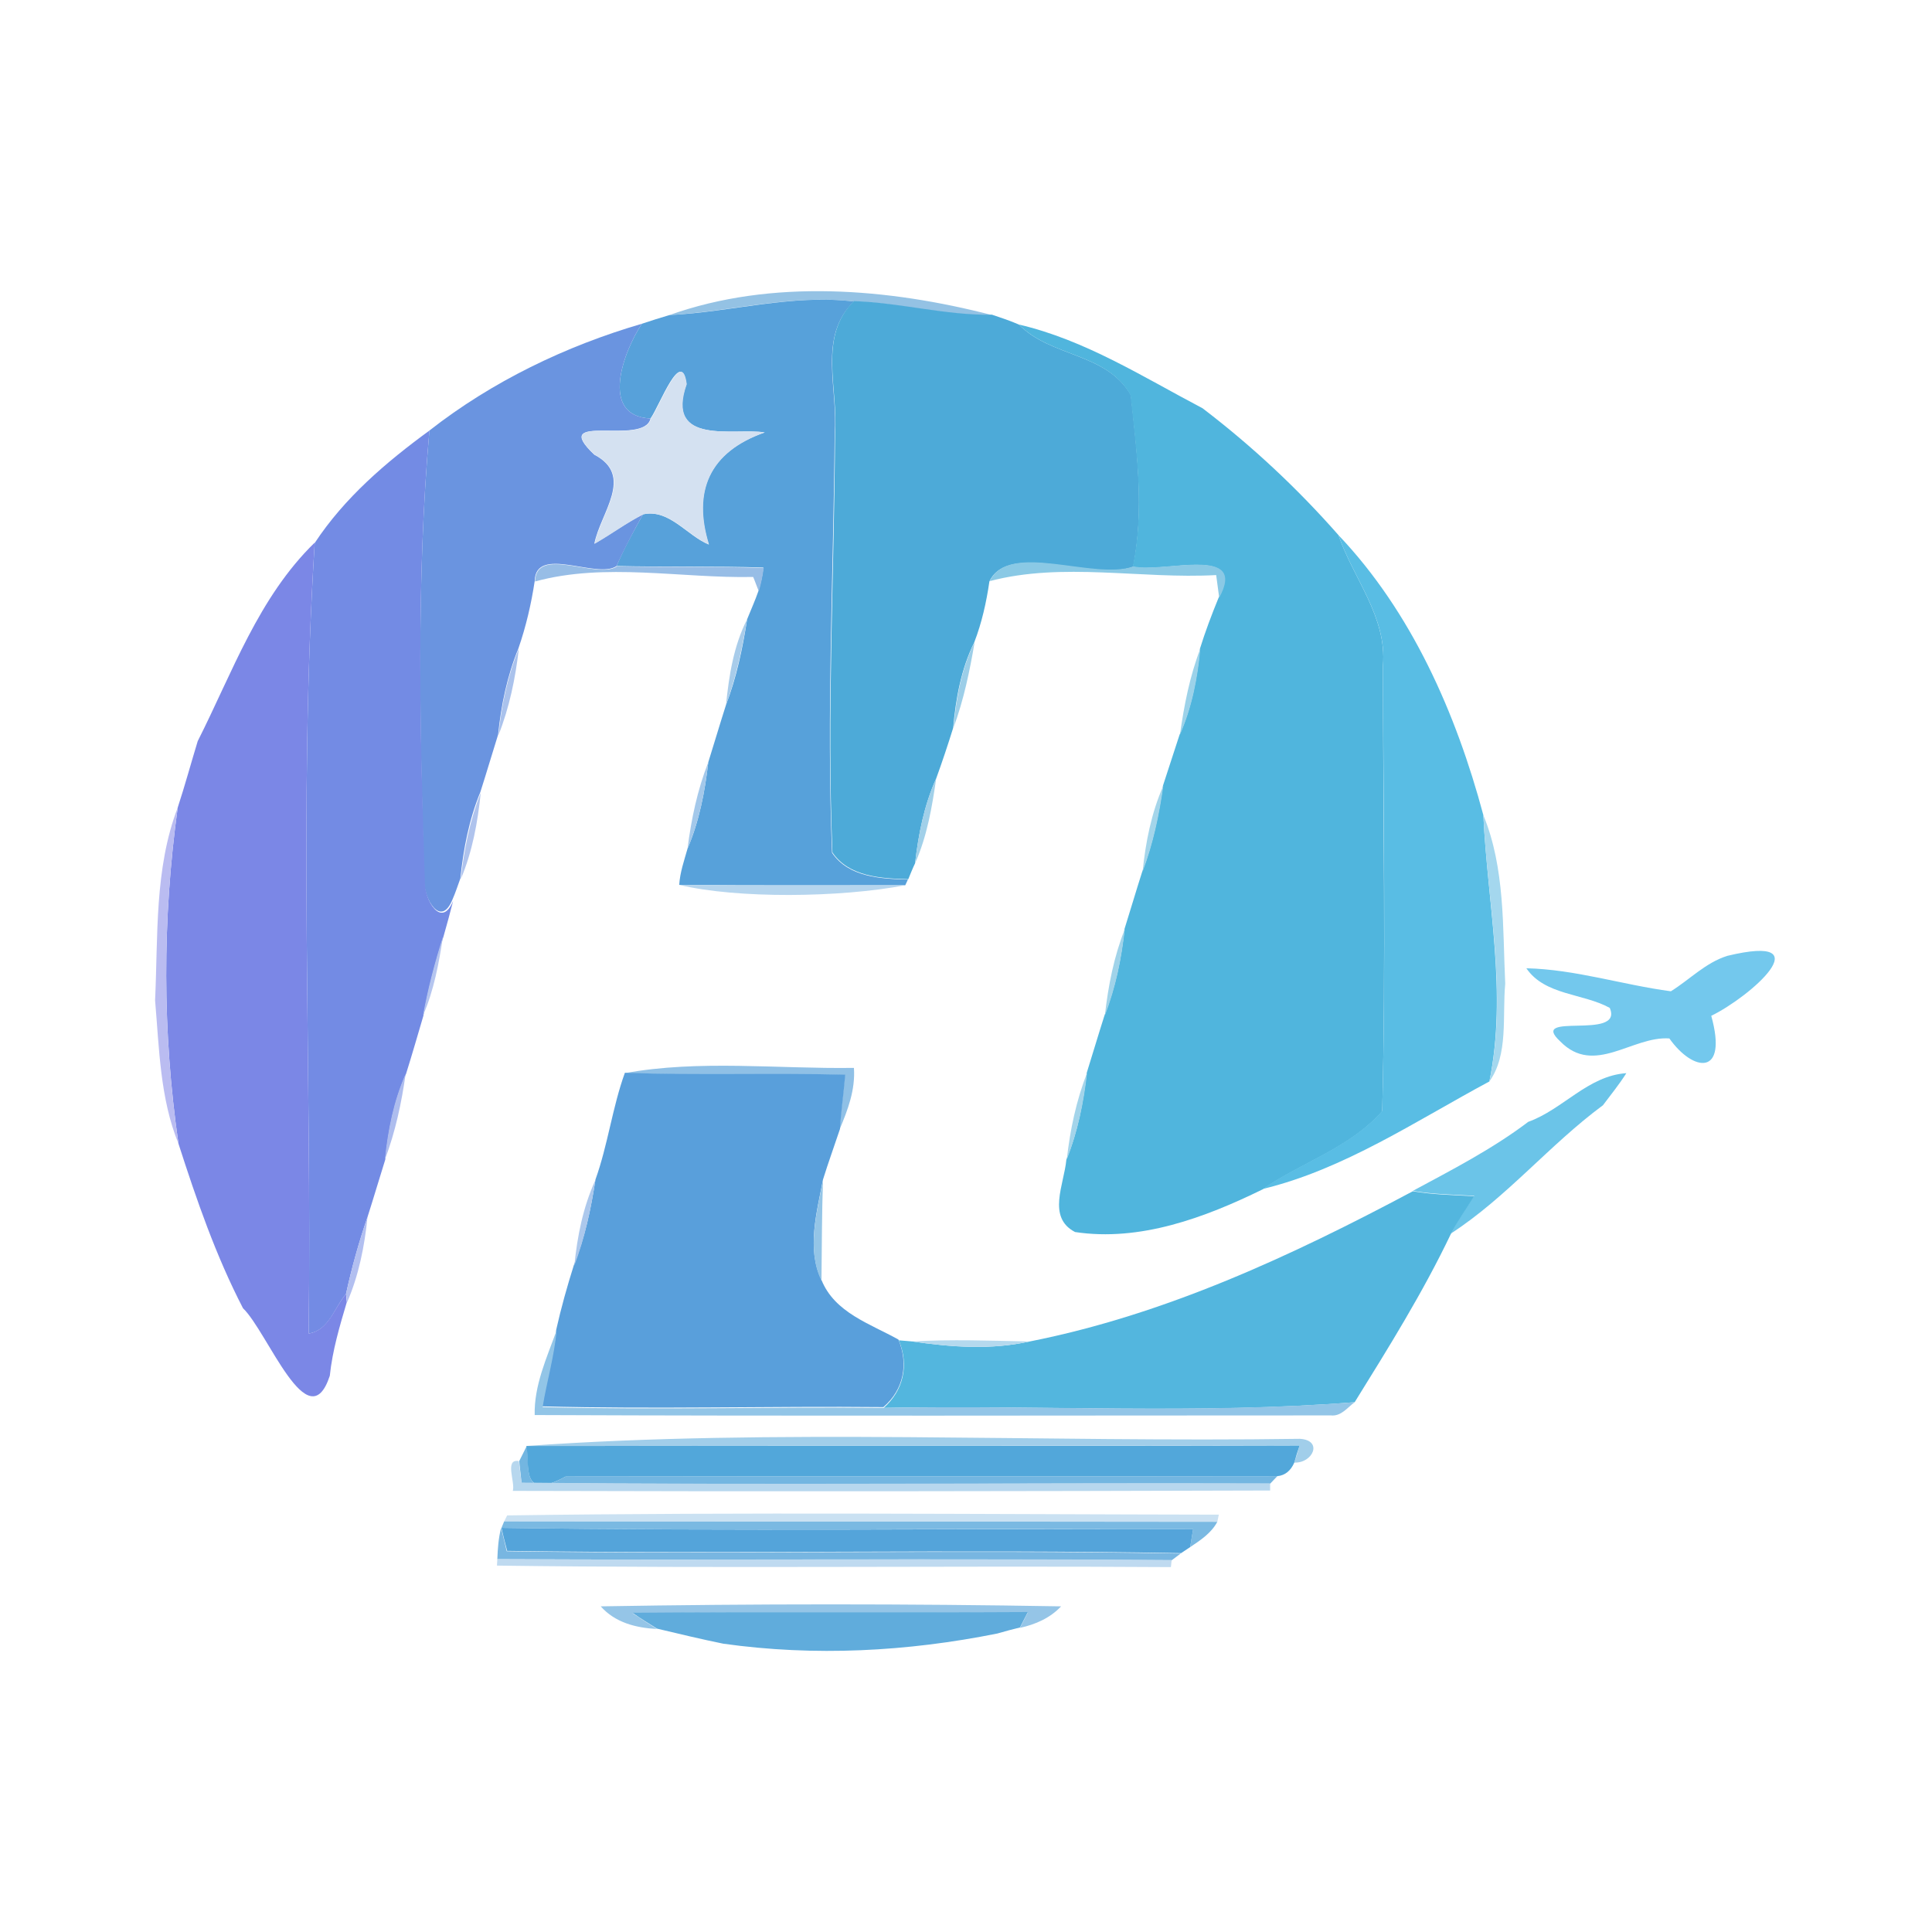 <?xml version="1.0" encoding="utf-8"?>
<!-- Generator: Adobe Illustrator 21.1.0, SVG Export Plug-In . SVG Version: 6.00 Build 0)  -->
<svg version="1.1" id="Layer_1" xmlns="http://www.w3.org/2000/svg" xmlns:xlink="http://www.w3.org/1999/xlink" x="0px" y="0px"
	 viewBox="0 0 512 512" style="enable-background:new 0 0 512 512;" xml:space="preserve">
<style type="text/css">
	.st0{fill:#FFFFFF;}
	.st1{fill:#94C2E4;}
	.st2{fill:#57A1DA;}
	.st3{fill:#4DAAD8;}
	.st4{fill:#6A94E0;}
	.st5{fill:#50B5DD;}
	.st6{fill:#D4E1F1;}
	.st7{fill:#738BE4;}
	.st8{fill:#59BDE4;}
	.st9{fill:#7B87E6;}
	.st10{fill:#97BDE6;}
	.st11{fill:#8AC9E5;}
	.st12{fill:#A8CCEA;}
	.st13{fill:#9CCEE8;}
	.st14{fill:#AAC2EC;}
	.st15{fill:#9CD2E9;}
	.st16{fill:#A3C8EA;}
	.st17{fill:#A1D0E9;}
	.st18{fill:#A4D5EA;}
	.st19{fill:#AFC3ED;}
	.st20{fill:#BABCF1;}
	.st21{fill:#A4D7EE;}
	.st22{fill:#B5D5EE;}
	.st23{fill:#A0D3E9;}
	.st24{fill:#B5C5EF;}
	.st25{fill:#73C8ED;}
	.st26{fill:#8FC0E6;}
	.st27{fill:#AEBDEE;}
	.st28{fill:#599FDB;}
	.st29{fill:#A3D4EA;}
	.st30{fill:#6BC4E8;}
	.st31{fill:#ACC8EC;}
	.st32{fill:#94C5E7;}
	.st33{fill:#53B6DE;}
	.st34{fill:#B2BFF0;}
	.st35{fill:#92C5E7;}
	.st36{fill:#B5D9EE;}
	.st37{fill:#A1CEEA;}
	.st38{fill:#73B6E1;}
	.st39{fill:#52A7DA;}
	.st40{fill:#B7D7EE;}
	.st41{fill:#CAE1F2;}
	.st42{fill:#7AB9E2;}
	.st43{fill:#78B6E1;}
	.st44{fill:#54A4DA;}
	.st45{fill:#BFDAF0;}
	.st46{fill:#95C5E7;}
	.st47{fill:#60ACDC;}
</style>
<rect y="0" class="st0" width="512" height="512"/>
<g id="_x23_c5cee3ff">
</g>
<g id="_x23_cdd5e7ff">
</g>
<g id="_x23_c6cfe3ff">
</g>
<g id="_x23_d3daeaff">
</g>
<g id="_x23_d8e0edff">
</g>
<g id="_x23_dee4f0ff">
</g>
<g id="_x23_e4e9f3ff">
</g>
<g id="_x23_94c2e4ff">
	<path class="st1" d="M177.4,83.5c27.2-9.7,58-7.1,85.5,0c-12.3,0.3-24.3-3.2-36.6-3.6C209.7,77.9,193.8,82.6,177.4,83.5z"/>
</g>
<g id="_x23_57a1daff">
	<path class="st2" d="M177.4,83.5c16.4-0.8,32.3-5.6,48.9-3.6c-9.7,9.4-4.1,23.2-5.1,35.1c-0.3,36.9-2.2,74-0.7,111
		c4.4,6.5,13,6.9,20.1,7.1l-0.7,1.5c-20,0-40,0.1-59.9-0.1c0.2-3.3,1.3-6.4,2.2-9.6c3.1-7.3,4.6-15,5.5-22.9
		c1.6-5.1,3.1-10.2,4.7-15.2c2.8-7.3,4.4-15,5.6-22.7c1-2.5,2.1-4.9,3-7.5c0.6-2,1.1-4.1,1.3-6.2c-13-0.4-25.9-0.1-38.9-0.4
		c2-4.7,4.5-9.2,7-13.7c6.9-1.5,11.6,5.6,17.4,8c-4.3-14,0-24.5,14.8-29.7c-7.8-1.3-26.5,3.7-20.7-12.8c-1.3-10-7.1,5.7-9.5,9.1
		c-13.6-0.6-7.2-17.7-2.3-25.1C172.5,85,175,84.2,177.4,83.5z"/>
</g>
<g id="_x23_4daad8ff">
	<path class="st3" d="M226.3,79.8c12.3,0.4,24.3,3.8,36.6,3.6c2.4,0.8,4.8,1.6,7.1,2.6c8.5,8.7,23.2,7.4,29.7,18.7
		c1.6,15.1,3.6,30.4,0.6,45.5c-10.5,3.9-33-6.9-38.1,3.9c-0.8,5.5-2,10.9-4,16.1c-3.5,7.1-4.9,14.9-5.6,22.7
		c-1.4,4.5-2.9,9-4.5,13.4c-3.2,7.1-4.7,14.8-5.6,22.5c-0.5,1-1.4,3.2-1.8,4.2c-7.1-0.2-15.7-0.6-20.1-7.1c-1.5-37,0.5-74,0.7-111
		C222.2,103,216.7,89.2,226.3,79.8z"/>
</g>
<g id="_x23_6a94e0ff">
	<path class="st4" d="M113.8,114.1c16.6-13,36.1-22.4,56.3-28.3c-4.9,7.4-11.3,24.5,2.3,25.1c-1.7,7.5-27.3-2.1-14.9,9.6
		c10.7,5.6,1.6,15.4,0,23.6c4.3-2.5,8.4-5.5,12.9-7.8c-2.5,4.5-4.9,9-7,13.7c-5.1,3.6-21.5-5.7-21.7,4c-0.9,6-2.3,12-4.3,17.8
		c-3,7.3-4.6,15.1-5.4,22.9c-1.6,5.1-3.1,10.2-4.7,15.2c-3,7.3-4.5,15.1-5.3,22.9c-0.7,1.9-1.3,3.8-2.1,5.6
		c-3.1,7.6-7.5-0.2-7.5-4.9C111.3,193.9,110.3,153.8,113.8,114.1z"/>
</g>
<g id="_x23_50b5ddff">
	<path class="st5" d="M270,86c17.6,4.1,32.9,13.9,48.7,22.2c13.1,10,25.1,21.2,36,33.6c3.9,11.5,12.9,21.6,11.8,34.6
		c0,39.3,0.8,78.8-0.2,118.1c-8.6,9.8-21.3,13.5-31.7,20.7c-15.3,7.5-32.5,13.9-49.7,11.3c-7.5-3.9-2.9-12.6-2.3-19.2
		c3-7.3,4.5-15.1,5.4-23c1.6-5.1,3.1-10.2,4.7-15.2c2.9-7.4,4.5-15.1,5.3-22.9c1.6-5.1,3.1-10.2,4.7-15.2c2.8-7.3,4.4-15,5.5-22.8
		c1.5-4.5,2.9-9,4.4-13.5c3.2-7.2,4.7-15,5.4-22.8c1.4-4.5,3.1-9,4.9-13.4c7.8-14.2-14.6-6.5-22.7-8.3c3.1-15.1,1-30.4-0.6-45.5
		C293.2,93.4,278.5,94.7,270,86z"/>
</g>
<g id="_x23_d4e1f1ff">
	<path class="st6" d="M172.5,110.9c2.4-3.3,8.2-19.1,9.5-9.1c-5.8,16.5,12.8,11.5,20.7,12.8c-14.8,5.2-19.1,15.7-14.8,29.7
		c-5.8-2.4-10.5-9.5-17.4-8c-4.5,2.3-8.5,5.3-12.9,7.8c1.6-8.2,10.7-18,0-23.6C145.1,108.8,170.8,118.5,172.5,110.9z"/>
</g>
<g id="_x23_738be4ff">
	<path class="st7" d="M83.4,143.9c7.9-12,18.9-21.4,30.4-29.8c-3.5,39.7-2.5,79.8-1.2,119.7c-0.1,4.7,4.4,12.5,7.5,4.9
		c-0.8,3.2-1.7,6.4-2.6,9.6c-2.2,6.8-4,13.8-5.3,20.9c-1.5,5.1-3,10.3-4.6,15.4c-3.2,7.2-4.7,14.9-5.5,22.7
		c-1.6,5.1-3.1,10.2-4.7,15.2c-2.3,6.7-4.2,13.5-5.7,20.4c-3.1,3.6-4.5,9.7-9.9,10.5C82.7,283.7,79,213.5,83.4,143.9z"/>
</g>
<g id="_x23_59bde4ff">
	<path class="st8" d="M354.7,141.8c19.4,20.4,31.2,47.3,38.4,74.2c1.1,23.5,6.4,47.1,1.6,70.6c-19.4,10.4-38.5,23.3-60.1,28.5
		c10.4-7.2,23.1-10.9,31.7-20.7c1-39.3,0.3-78.8,0.2-118.1C367.6,163.4,358.6,153.3,354.7,141.8z"/>
</g>
<g id="_x23_7b87e6ff">
	<path class="st9" d="M52.4,196.4c9.2-18.2,16.1-38.1,31-52.6c-4.4,69.7-0.7,139.8-1.6,209.6c5.3-0.8,6.8-6.9,9.9-10.5l0.2,2.2
		c-1.9,6.4-3.8,12.8-4.5,19.5c-5.7,17.3-16.5-11.7-23-17.9c-7.2-13.9-12.3-28.7-17.1-43.6c-4.3-29.7-4.3-59.4-0.2-89.1
		C49,208.2,50.6,202.3,52.4,196.4z"/>
</g>
<g id="_x23_97bde6ff">
	<path class="st10" d="M141.8,154.1c0.2-9.7,16.5-0.4,21.7-4c13,0.2,25.9,0,38.9,0.4c-0.3,2.1-0.7,4.2-1.3,6.2
		c-0.4-0.9-1.1-2.9-1.5-3.8C180.5,153.3,160.4,149,141.8,154.1z"/>
</g>
<g id="_x23_8ac9e5ff">
	<path class="st11" d="M262.3,154c5.1-10.8,27.6-0.1,38.1-3.9c8.1,1.8,30.4-5.8,22.7,8.3c-0.2-1.5-0.6-4.5-0.8-6
		C302.4,153.5,281.6,148.9,262.3,154z"/>
</g>
<g id="_x23_f2f5faff">
</g>
<g id="_x23_a8cceaff">
	<path class="st12" d="M192.4,186.8c0.8-7.8,2-15.6,5.6-22.7C196.7,171.8,195.1,179.4,192.4,186.8z"/>
</g>
<g id="_x23_9ccee8ff">
	<path class="st13" d="M252.7,192.8c0.7-7.8,2.1-15.6,5.6-22.7C257,177.8,255.4,185.5,252.7,192.8z"/>
</g>
<g id="_x23_aac2ecff">
	<path class="st14" d="M132.1,194.8c0.8-7.9,2.4-15.6,5.4-22.9C136.6,179.7,135,187.5,132.1,194.8z"/>
</g>
<g id="_x23_9cd2e9ff">
	<path class="st15" d="M312.7,194.7c1.1-7.8,2.6-15.5,5.4-22.8C317.4,179.7,315.9,187.4,312.7,194.7z"/>
</g>
<g id="_x23_fcfbfeff">
</g>
<g id="_x23_a3c8eaff">
	<path class="st16" d="M182.2,224.9c1-7.8,2.6-15.5,5.5-22.9C186.8,209.9,185.3,217.6,182.2,224.9z"/>
</g>
<g id="_x23_a1d0e9ff">
	<path class="st17" d="M242.5,228.8c0.9-7.8,2.4-15.4,5.6-22.5C247,213.9,245.7,221.6,242.5,228.8z"/>
</g>
<g id="_x23_a4d5eaff">
	<path class="st18" d="M302.8,231c0.8-7.8,2.3-15.5,5.5-22.8C307.2,216,305.6,223.6,302.8,231z"/>
</g>
<g id="_x23_afc3edff">
	<path class="st19" d="M122.1,233c0.9-7.9,2.4-15.6,5.3-22.9C126.6,217.9,125.2,225.7,122.1,233z"/>
</g>
<g id="_x23_babcf1ff">
	<path class="st20" d="M41.1,265.1c0.8-17.1-0.2-34.9,6-51.1c-4.1,29.7-4.1,59.5,0.2,89.1C42.4,291.1,42.2,277.8,41.1,265.1z"/>
</g>
<g id="_x23_a4d7eeff">
	<path class="st21" d="M393.1,216c5.8,14.1,5.1,29.8,5.8,44.7c-0.8,8.6,0.9,18.8-4.2,25.9C399.6,263.1,394.2,239.6,393.1,216z"/>
</g>
<g id="_x23_b5d5eeff">
	<path class="st22" d="M180,234.5c20,0.2,40,0.1,59.9,0.1C222.7,237.9,195.3,238.2,180,234.5z"/>
</g>
<g id="_x23_f3f2f9ff">
</g>
<g id="_x23_a0d3e9ff">
	<path class="st23" d="M292.8,269.1c0.9-7.9,2.4-15.6,5.3-22.9C297.2,254,295.7,261.7,292.8,269.1z"/>
</g>
<g id="_x23_b5c5efff">
	<path class="st24" d="M112.1,269.1c1.3-7.1,3.1-14,5.3-20.9C116.3,255.3,115,262.5,112.1,269.1z"/>
</g>
<g id="_x23_73c8edff">
	<path class="st25" d="M457.8,253.3c25.4-6.1,6,10.9-4.3,15.9c4.5,16.2-4.8,14.9-11.1,6c-9.8-0.7-19.9,10-28.9,0.8
		c-8.8-8.1,16.9-0.1,13.1-8.9c-7.1-3.9-17.2-3.3-22.1-10.5c13,0.3,25.5,4.4,38.3,6.1C447.8,259.6,452,255.1,457.8,253.3z"/>
</g>
<g id="_x23_eceef6ff">
</g>
<g id="_x23_8fc0e6ff">
	<path class="st26" d="M165.6,284.4c19.5-3.6,40.6-1.1,60.7-1.4c0.4,5.8-1.6,11.1-3.8,16.3c0.3-4.8,1-9.6,1.4-14.4
		C204.5,284.4,185,285.1,165.6,284.4z"/>
</g>
<g id="_x23_aebdeeff">
	<path class="st27" d="M102,307.3c0.8-7.8,2.3-15.5,5.5-22.7C106.4,292.3,104.8,299.9,102,307.3z"/>
</g>
<g id="_x23_599fdbff">
	<path class="st28" d="M157.8,312.6c3.3-9.2,4.5-19.2,7.8-28.3c19.5,0.7,38.9,0,58.4,0.5c-0.4,4.8-1.1,9.6-1.4,14.4
		c-1.5,4.5-3.1,8.9-4.5,13.4c-1.6,8.5-4.4,18.4-0.4,26.6c3.5,8.7,12.9,11.6,20.4,15.8c2.7,6.5,1.4,13.3-4,17.9
		c-30.1-0.3-60.3,0.6-90.4-0.2c1-6.8,3.1-13.4,3.7-20.3c1.3-5.8,2.9-11.5,4.7-17.2C155,328,156.6,320.4,157.8,312.6z"/>
</g>
<g id="_x23_a3d4eaff">
	<path class="st29" d="M282.7,307.3c0.9-7.9,2.5-15.6,5.4-23C287.2,292.2,285.6,299.9,282.7,307.3z"/>
</g>
<g id="_x23_6bc4e8ff">
	<path class="st30" d="M405,297.3c9.2-3.3,15.8-12.2,26-12.9c-1.9,3-4.1,5.7-6.2,8.5c-14.2,10.5-25.5,24.4-40.3,34
		c1.7-3.5,4-6.7,6.2-10c-5.6-0.3-10.9-0.4-16.3-1.3C384.8,310,395.5,304.5,405,297.3z"/>
</g>
<g id="_x23_ecebf5ff">
</g>
<g id="_x23_acc8ecff">
	<path class="st31" d="M152.2,335.4c0.8-7.8,2.3-15.5,5.6-22.7C156.6,320.4,155,328,152.2,335.4z"/>
</g>
<g id="_x23_94c5e7ff">
	<path class="st32" d="M217.7,339.4c-4-8.2-1.2-18.2,0.4-26.6C217.8,321.6,217.8,330.5,217.7,339.4z"/>
</g>
<g id="_x23_53b6deff">
	<path class="st33" d="M272.9,355.5c35.9-7.1,69.4-22.7,101.5-39.8c5.4,0.9,10.7,1,16.3,1.3c-2.1,3.3-4.4,6.5-6.2,10
		c-7.4,15.5-16.5,30.1-25.5,44.6c-41.5,3.3-83.2,0.7-124.8,1.5c5.3-4.7,6.7-11.4,4-17.9c0.9,0.1,2.7,0.2,3.6,0.3
		C252,357,262.6,357.8,272.9,355.5z"/>
</g>
<g id="_x23_b2bff0ff">
	<path class="st34" d="M91.7,342.9c1.5-6.9,3.4-13.8,5.7-20.4c-0.8,7.8-2.3,15.4-5.4,22.6L91.7,342.9z"/>
</g>
<g id="_x23_fbfafdff">
</g>
<g id="_x23_f1f1f8ff">
</g>
<g id="_x23_92c5e7ff">
	<path class="st35" d="M141.7,375c-0.2-7.8,3.2-15.2,5.8-22.4c-0.6,6.9-2.6,13.5-3.7,20.3c30.1,0.8,60.2-0.1,90.4,0.2
		c41.6-0.8,83.3,1.7,124.8-1.5c-1.9,1.4-3.6,3.8-6.3,3.5C282.3,375.1,212,375.3,141.7,375z"/>
</g>
<g id="_x23_e1e1eeff">
</g>
<g id="_x23_b5d9eeff">
	<path class="st36" d="M241.7,355.5c10.4-0.6,20.8-0.2,31.1,0C262.6,357.8,252,357,241.7,355.5z"/>
</g>
<g id="_x23_eaebf4ff">
</g>
<g id="_x23_a1ceeaff">
	<path class="st37" d="M139.5,383.2c65.1-4.7,137.2-0.9,205-1.9c6.2,0.4,3.4,6.5-1.5,6.3c0.4-1.1,1.1-3.4,1.4-4.5
		C276.1,383.2,207.8,383.1,139.5,383.2z"/>
</g>
<g id="_x23_73b6e1ff">
	<path class="st38" d="M137.6,387.2c0.5-1,1.5-3,2-4c0.9,5.2-1.8,14.8,10.3,8.1c62.9-0.1,125.8,0,188.6-0.1c-0.5,0.5-1.4,1.5-1.9,2
		c-66.1-0.2-132.3,0.4-198.4-0.2C138.1,391.5,137.7,388.6,137.6,387.2z"/>
</g>
<g id="_x23_52a7daff">
	<path class="st39" d="M139.5,383.2c68.3-0.1,136.6,0.1,204.9-0.1c-0.4,1.1-1.1,3.4-1.4,4.5c-0.9,2.1-2.4,3.4-4.5,3.6
		c-62.9,0.1-125.8,0-188.6,0.1C137.8,397.9,140.5,388.4,139.5,383.2z"/>
</g>
<g id="_x23_b7d7eeff">
	<path class="st40" d="M135.9,395.1c0.7-2.3-2.3-8.6,1.6-7.9c0.2,1.4,0.5,4.3,0.7,5.7c66.1,0.7,132.3,0,198.4,0.2l0,1.9
		C269.7,395.2,202.8,395.3,135.9,395.1z"/>
</g>
<g id="_x23_dadbeaff">
</g>
<g id="_x23_cae1f2ff">
	<path class="st41" d="M134.4,401.6c62.8-0.9,125.7-0.3,188.6-0.2l-0.4,1.9c-63-0.1-126,0-189-0.1L134.4,401.6z"/>
</g>
<g id="_x23_7ab9e2ff">
	<path class="st42" d="M133.6,403.2c63,0.1,126,0,189,0.1c-1.6,3-4.5,4.9-7.2,6.7c0.2-1.2,0.6-3.6,0.8-4.8
		c-61.1-0.2-122.2,0.6-183.3-0.3L133.6,403.2z"/>
</g>
<g id="_x23_78b6e1ff">
	<path class="st43" d="M131.8,413.2c0.1-2.8,0.3-5.6,1-8.3c0.4,1.5,1.1,4.6,1.5,6.2c59.5,0.9,119.1-0.5,178.6,0.6
		c-0.6,0.4-1.8,1.4-2.4,1.8C250.9,413,191.4,413.5,131.8,413.2z"/>
</g>
<g id="_x23_54a4daff">
	<path class="st44" d="M132.9,404.9c61.1,0.9,122.2,0.2,183.3,0.3c-0.2,1.2-0.6,3.6-0.8,4.8c-0.6,0.4-1.8,1.2-2.4,1.6
		c-59.5-1.1-119.1,0.3-178.6-0.6C134,409.5,133.2,406.4,132.9,404.9z"/>
</g>
<g id="_x23_bfdaf0ff">
	<path class="st45" d="M131.8,413.2c59.6,0.3,119.1-0.2,178.7,0.2l-0.2,1.9c-59.5-0.4-119.1,0.4-178.6-0.4L131.8,413.2z"/>
</g>
<g id="_x23_95c5e7ff">
	<path class="st46" d="M159.2,425.7c40.6-0.7,81.3-0.7,122,0c-2.9,3.1-6.8,4.8-10.9,5.7c0.5-1,1.6-3.1,2.1-4.1
		c-34.9,0.2-69.8-0.1-104.8,0.2c2.1,1.4,4.3,2.8,6.5,4.2C168.5,431.4,163,430,159.2,425.7z"/>
</g>
<g id="_x23_60acdcff">
	<path class="st47" d="M167.6,427.4c34.9-0.3,69.8,0,104.8-0.2c-0.5,1-1.6,3.1-2.1,4.1c-2,0.5-4,1-6,1.6
		c-23.9,4.8-48.4,6.1-72.6,2.7c-5.9-1.2-11.7-2.6-17.6-4C171.9,430.2,169.7,428.9,167.6,427.4z"/>
</g>
<g id="_x23_eceaf3ff">
</g>
<g id="_x23_e1e0edff">
</g>
<g id="_x23_ececf5ff">
</g>
<g id="_x23_d6d6e7ff">
</g>
</svg>
